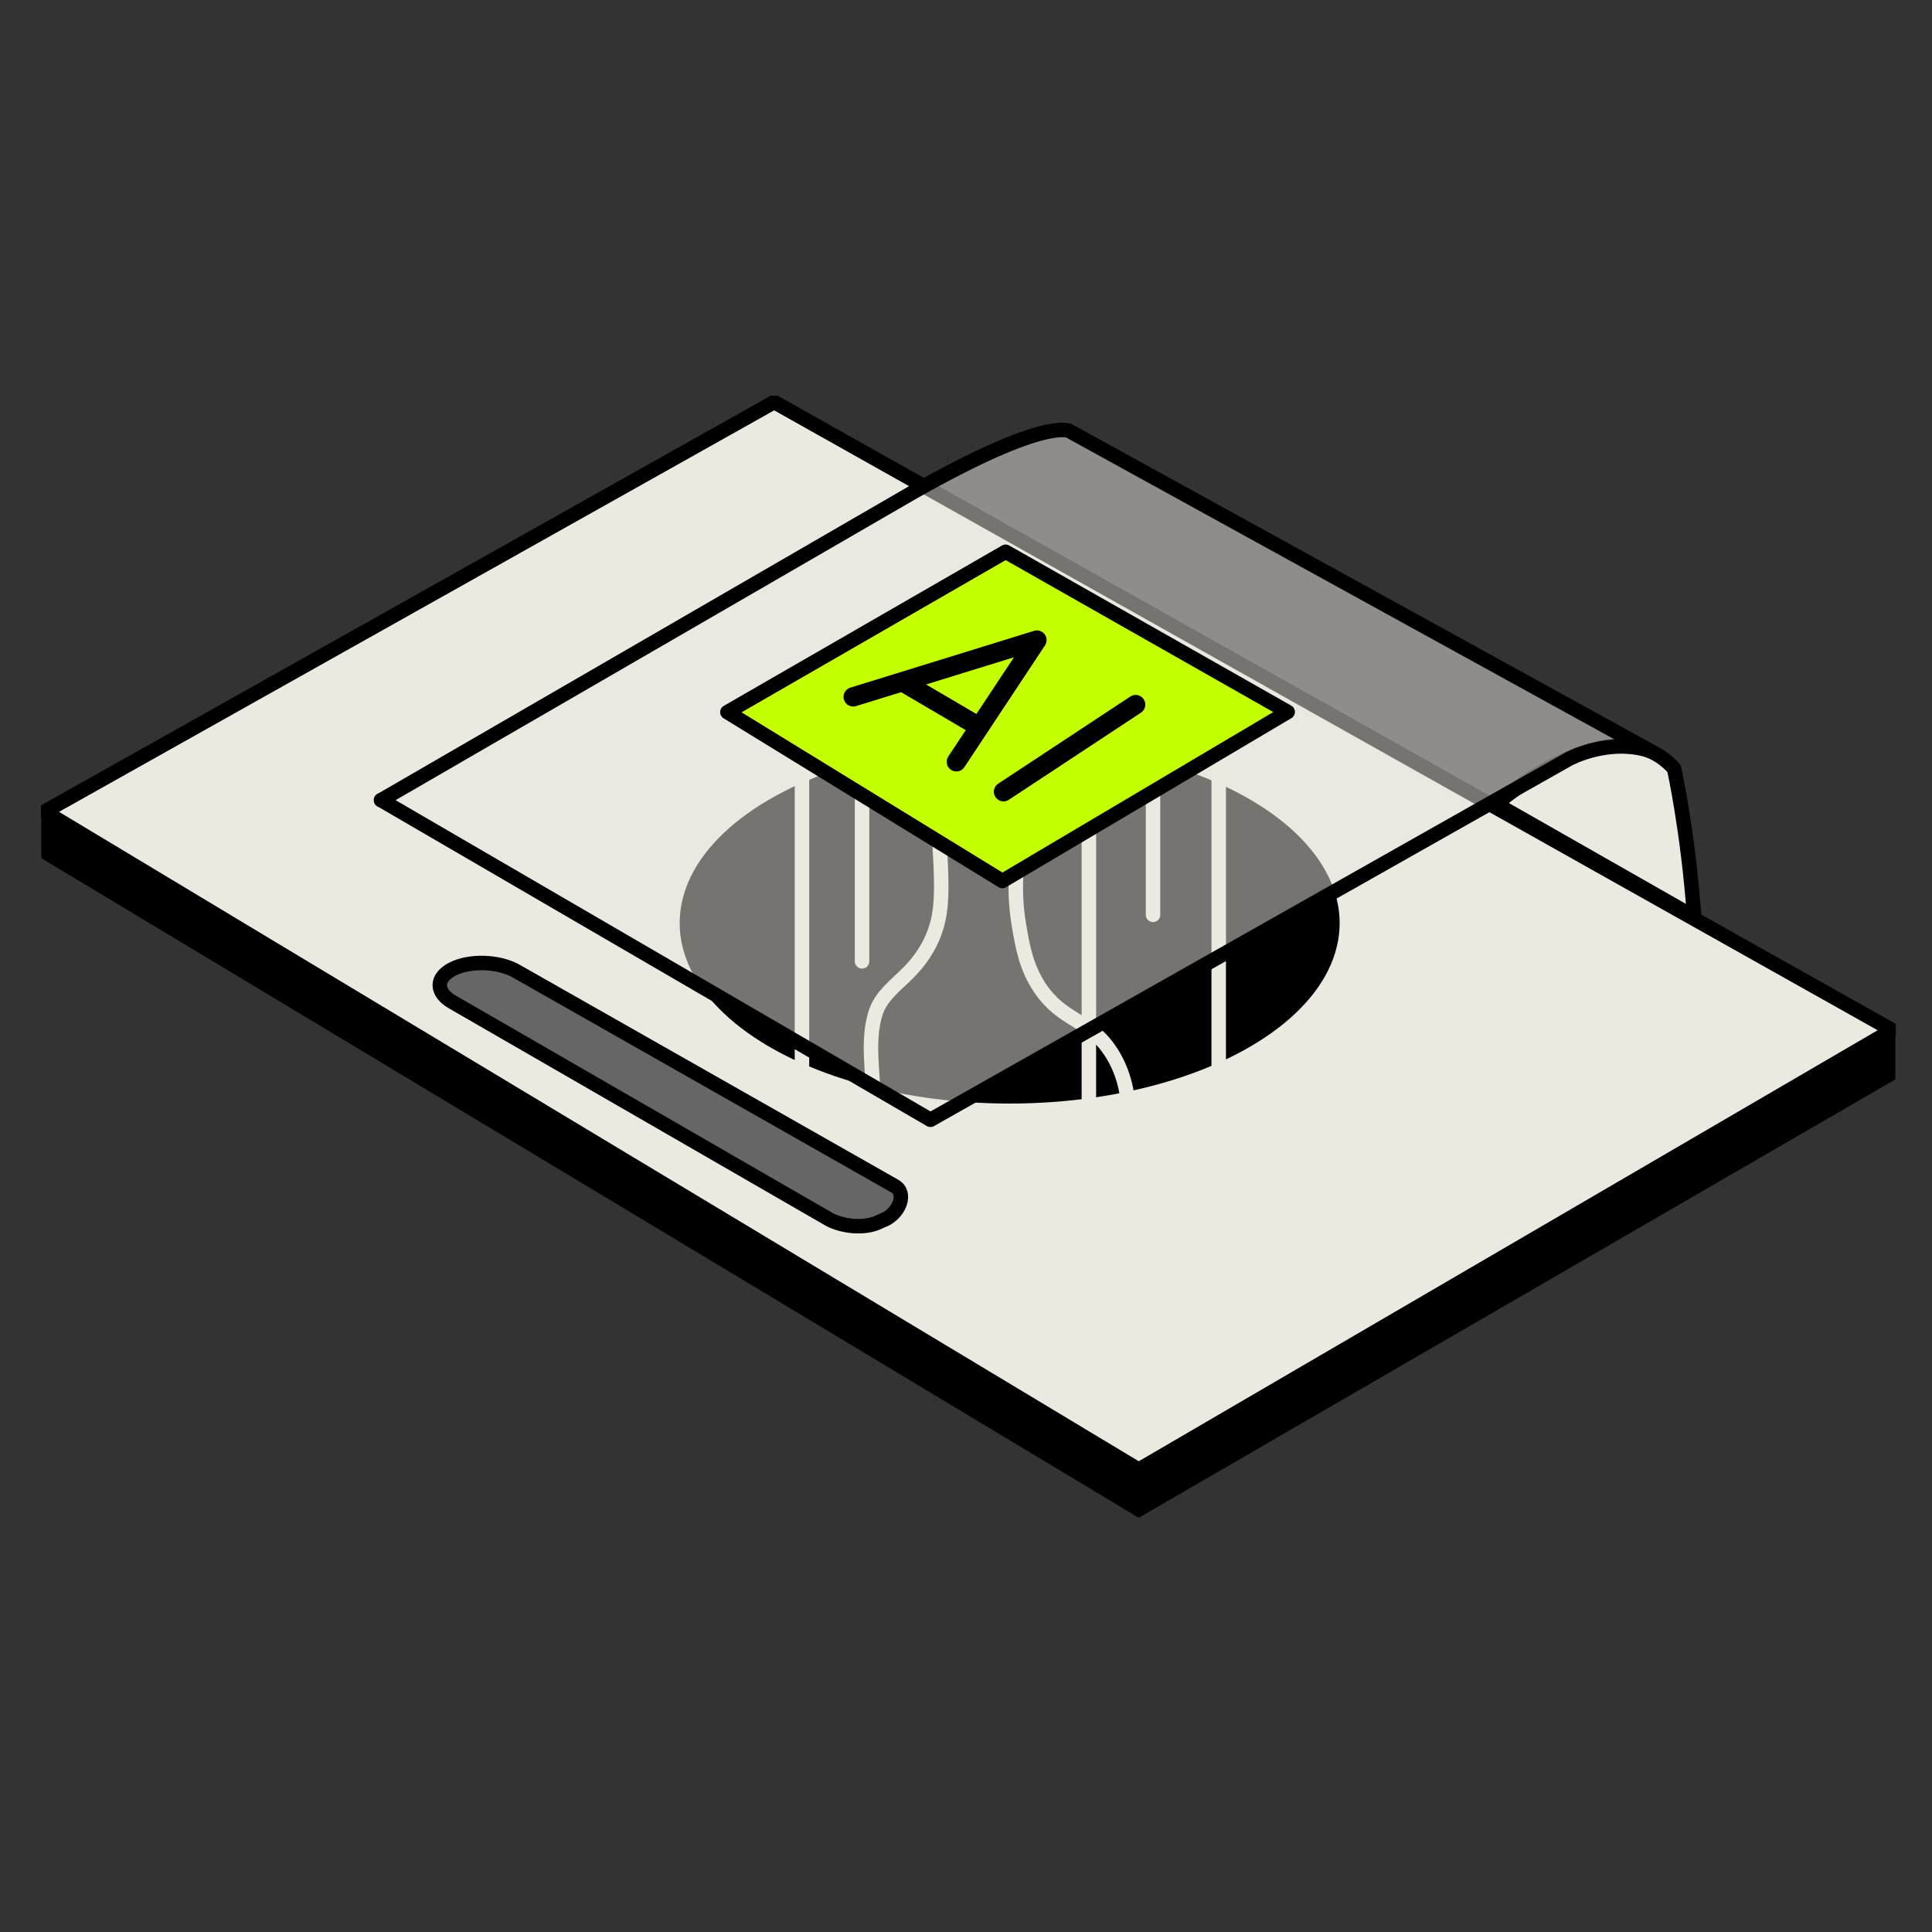 <?xml version="1.0" encoding="UTF-8"?> <svg xmlns="http://www.w3.org/2000/svg" id="Layer_1" viewBox="0 0 100 100"><rect x="0" y="0" width="100" height="100" fill="#333333" stroke="none"/><defs><style>.cls-1,.cls-2,.cls-3,.cls-4,.cls-5,.cls-6{stroke-linejoin:round;}.cls-1,.cls-2,.cls-5{fill:none;}.cls-1,.cls-2,.cls-6,.cls-7{stroke-linecap:round;}.cls-1,.cls-3,.cls-4,.cls-5,.cls-6,.cls-7{stroke:#000;}.cls-2{stroke:#ebe9e0;}.cls-2,.cls-3,.cls-4,.cls-5,.cls-6,.cls-7{stroke-width:.75px;}.cls-3{fill:#c4ff00;}.cls-4{fill:#666;}.cls-8{opacity:.5;}.cls-8,.cls-6,.cls-7{fill:#ebe9e0;}.cls-7{stroke-linejoin:bevel;}</style></defs><path class="cls-6" d="m77.44,41.62s6.07-5.34,9.21-1.84c0,0,.72,3.22,1.04,7.68l-10.25-5.84Z"></path><polygon points="58.94 78.56 98.1 55.87 98.1 53.38 40.07 23.3 2.14 41.93 2.14 44.42 58.94 78.56"></polygon><polygon class="cls-7" points="58.94 76.07 97.94 53.32 40.07 20.81 2.31 42.01 58.94 76.07"></polygon><path class="cls-4" d="m45.8,63.11l-.32.15c-.77.36-1.9.21-2.55-.14l-19.45-11.22c-.93-.5-.96-1.28-.06-1.74h0c.9-.46,2.38-.41,3.29.1l19.6,11.13c.63.36.26,1.36-.51,1.73Z"></path><ellipse cx="52.26" cy="47.78" rx="17.08" ry="9.34"></ellipse><path class="cls-8" d="m19.72,41.41l28.44,16.55,33.03-18.67s2.05-1.13,4.24-.42l-30.06-16.55s-1.15-.8-8.15,3.18l-27.5,15.92Z"></path><line class="cls-2" x1="41.51" y1="38.37" x2="41.51" y2="55.2"></line><line class="cls-2" x1="56.36" y1="42.97" x2="56.36" y2="59.8"></line><line class="cls-2" x1="63.08" y1="38.58" x2="63.08" y2="55.42"></line><line class="cls-2" x1="44.62" y1="41.2" x2="44.62" y2="49.76"></line><line class="cls-2" x1="59.68" y1="40.91" x2="59.68" y2="47.35"></line><path class="cls-2" d="m48.6,42.47c0,1.5.21,2.98.07,4.48-.13,1.32-.71,2.44-1.64,3.38-.61.62-1.4,1.19-1.69,2.04-.49,1.45-.13,3.18-.13,4.69"></path><path class="cls-2" d="m52.79,43.69c-.18.93-.35,2.42-.05,4.19.19,1.14.38,2.21,1.11,3.29,1.16,1.69,2.43,1.54,3.55,3.13.75,1.06.95,2.22,1.01,3.02"></path><polygon class="cls-3" points="51.88 45.6 66.65 36.85 52.05 28.56 37.65 36.86 51.88 45.6"></polygon><polyline class="cls-1" points="44.16 36.07 53.67 33.13 49.5 39.43"></polyline><line class="cls-1" x1="46.95" y1="35.43" x2="50.68" y2="37.62"></line><line class="cls-1" x1="51.94" y1="40.98" x2="58.78" y2="36.47"></line><path class="cls-5" d="m19.72,41.41l28.44,16.55,33.03-18.67s2.05-1.13,4.24-.42l-30.06-16.55s-1.15-.8-8.15,3.18l-27.5,15.92Z"></path></svg> 